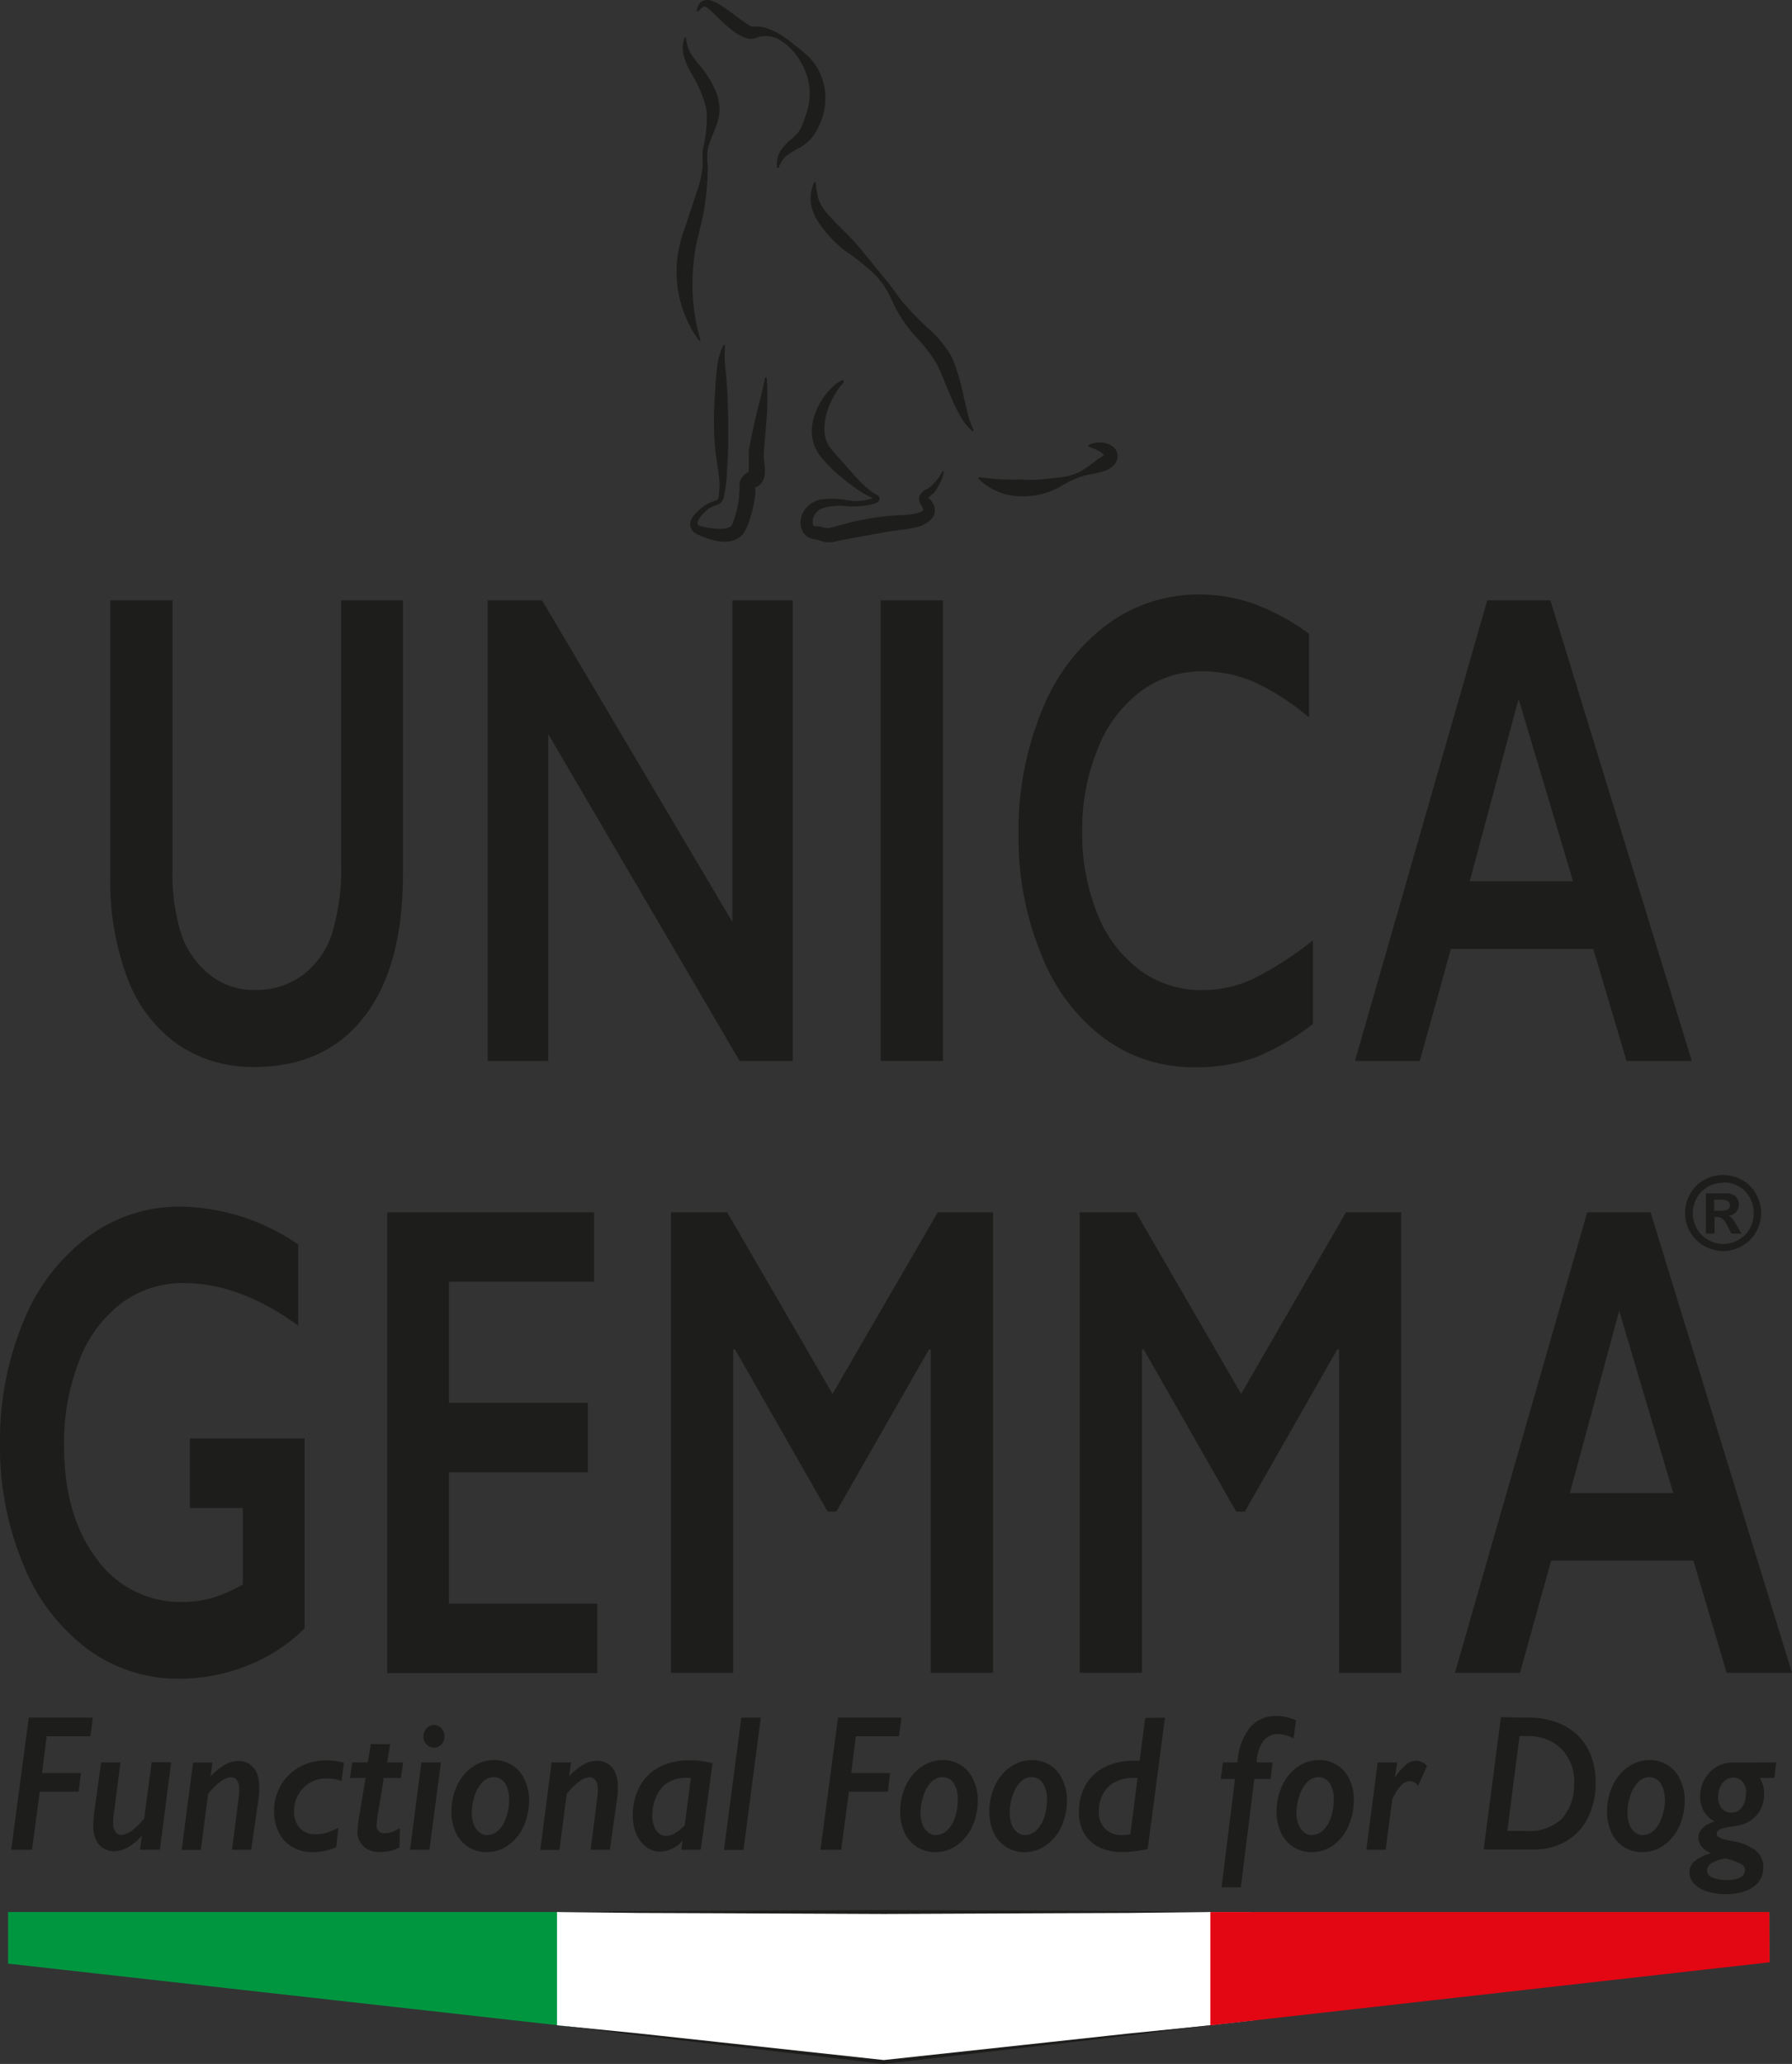 <svg xmlns="http://www.w3.org/2000/svg" viewBox="0 0 230.32 265.14"><rect x="0" y="0" width="230.32" height="265.14" fill="#333333" stroke="none"/><defs><style>.cls-1{fill:#1d1d1b;}.cls-2{fill:#009640;}.cls-3{fill:#fff;}.cls-4{fill:#e30613;}</style></defs><g id="Livello_2" data-name="Livello 2"><g id="Livello_1-2" data-name="Livello 1"><path class="cls-1" d="M11.92,220.65l-.3,2.39H6l-.6,4.73h5l-.29,2.39h-5l-1,7.47H1.44l2.26-17Z"/><path class="cls-1" d="M13,226.4h2.48l-.8,6.24c-.08.58-.12,1-.13,1.13s0,.36,0,.55a1.68,1.68,0,0,0,.29,1,.9.9,0,0,0,.78.4,2.5,2.5,0,0,0,1.25-.5,8.4,8.4,0,0,0,1.67-1.64l.95-7.19H22l-1.45,11.23H18l.24-1.79a8.18,8.18,0,0,1-1.79,1.48,3.55,3.55,0,0,1-1.77.5,2.5,2.5,0,0,1-2.37-1.53,3.86,3.86,0,0,1-.32-1.65,15.9,15.9,0,0,1,.15-2Z"/><path class="cls-1" d="M32.29,237.63H29.82l.8-6.25c.06-.46.1-.79.12-1s0-.42,0-.67a1.73,1.73,0,0,0-.29-1,.92.92,0,0,0-.78-.4,2.41,2.41,0,0,0-1.25.51,8,8,0,0,0-1.67,1.63l-.94,7.2H23.35l1.46-11.23H27.3l-.24,1.79a7.9,7.9,0,0,1,1.79-1.48,3.46,3.46,0,0,1,1.77-.51,2.56,2.56,0,0,1,1.46.41,2.6,2.6,0,0,1,.92,1.14,4,4,0,0,1,.31,1.64c0,.14,0,.28,0,.41s0,.27,0,.41,0,.31-.05.5,0,.42-.08.69Z"/><path class="cls-1" d="M43.89,228.79a5.35,5.35,0,0,0-.93-.25,7.07,7.07,0,0,0-1.12-.08,3.91,3.91,0,0,0-2,.56,4,4,0,0,0-1.49,1.52,4.13,4.13,0,0,0-.56,2.08,3.13,3.13,0,0,0,.74,2.22,2.67,2.67,0,0,0,2.06.79,4.69,4.69,0,0,0,1.4-.19,9.57,9.57,0,0,0,1.5-.65l-.28,2.51a7.69,7.69,0,0,1-3.06.63,5,5,0,0,1-2.57-.66,4.38,4.38,0,0,1-1.74-1.87,6.11,6.11,0,0,1-.61-2.78,6.45,6.45,0,0,1,.87-3.29A6.29,6.29,0,0,1,38.49,227a7,7,0,0,1,3.43-.86,10,10,0,0,1,1.18.08,9.48,9.48,0,0,1,1.11.22Z"/><path class="cls-1" d="M51.82,226.4l-.29,2H49.32l-.78,4.84a8.74,8.74,0,0,0-.14,1.31.94.94,0,0,0,1,.95,2.75,2.75,0,0,0,1-.17,5.63,5.63,0,0,0,1-.5l-.06,2.48a4.45,4.45,0,0,1-1.15.45,6.18,6.18,0,0,1-1.4.16,3.24,3.24,0,0,1-1.49-.33,2.57,2.57,0,0,1-1-.94,2.52,2.52,0,0,1-.36-1.32,16.16,16.16,0,0,1,.31-2.49l.73-4.44h-2l.3-2h2l.38-2.34h2.49l-.39,2.34Z"/><path class="cls-1" d="M56.67,226.4l-1.48,11.23H52.7l1.46-11.23Zm.46-3.33a1.5,1.5,0,0,1-.18.71,1.34,1.34,0,0,1-.5.53,1.26,1.26,0,0,1-1.36,0,1.32,1.32,0,0,1-.49-.53,1.5,1.5,0,0,1-.18-.71,1.52,1.52,0,0,1,.18-.73,1.33,1.33,0,0,1,.48-.54,1.29,1.29,0,0,1,1.38,0,1.3,1.3,0,0,1,.5.54A1.51,1.51,0,0,1,57.13,223.07Z"/><path class="cls-1" d="M68,231.21a8.32,8.32,0,0,1-.7,3.41,5.92,5.92,0,0,1-2,2.43,4.66,4.66,0,0,1-2.74.88,4.34,4.34,0,0,1-2.37-.66,4.27,4.27,0,0,1-1.6-1.85,6.2,6.2,0,0,1-.57-2.69,7.86,7.86,0,0,1,.73-3.36,5.86,5.86,0,0,1,2-2.4,4.71,4.71,0,0,1,2.73-.87,4.32,4.32,0,0,1,2.32.64,4.15,4.15,0,0,1,1.58,1.8A6,6,0,0,1,68,231.21Zm-2.57-.13a3.58,3.58,0,0,0-.53-2,1.64,1.64,0,0,0-1.43-.78,2,2,0,0,0-1.46.64,4.29,4.29,0,0,0-1,1.75,7,7,0,0,0-.37,2.26,3.61,3.61,0,0,0,.26,1.43,2.29,2.29,0,0,0,.7,1,1.53,1.53,0,0,0,1,.35,2.08,2.08,0,0,0,1.46-.61,3.92,3.92,0,0,0,1-1.67A6.93,6.93,0,0,0,65.44,231.08Z"/><path class="cls-1" d="M78.38,237.63H75.91l.8-6.25c.06-.46.1-.79.12-1s0-.42,0-.67a1.73,1.73,0,0,0-.29-1,.92.92,0,0,0-.78-.4,2.41,2.41,0,0,0-1.25.51,8,8,0,0,0-1.67,1.63l-.94,7.2H69.44L70.9,226.4h2.49l-.24,1.79a7.9,7.9,0,0,1,1.79-1.48,3.46,3.46,0,0,1,1.77-.51,2.56,2.56,0,0,1,1.46.41,2.6,2.6,0,0,1,.92,1.14,4,4,0,0,1,.31,1.64c0,.14,0,.28,0,.41s0,.27,0,.41,0,.31-.05.5,0,.42-.08.69Z"/><path class="cls-1" d="M90.07,237.63h-2.5l.16-1.17h0l0,0a4.07,4.07,0,0,1-2.87,1.41,3,3,0,0,1-1.79-.6,4.09,4.09,0,0,1-1.28-1.67,5.78,5.78,0,0,1-.46-2.34,7.74,7.74,0,0,1,.91-3.8,6,6,0,0,1,2.57-2.49,8.31,8.31,0,0,1,3.83-.84,12.27,12.27,0,0,1,2.94.37Zm-1.28-9.24a4.82,4.82,0,0,0-.65,0,4.45,4.45,0,0,0-1.71.31,3.59,3.59,0,0,0-1.33.91,4.61,4.61,0,0,0-.91,1.57,5.73,5.73,0,0,0-.35,2,3.37,3.37,0,0,0,.49,1.93,1.52,1.52,0,0,0,1.32.73,2.3,2.3,0,0,0,1.16-.37,5.08,5.08,0,0,0,1.2-1Z"/><path class="cls-1" d="M97.78,220.65l-2.22,17H93.05l2.23-17Z"/><path class="cls-1" d="M115.85,220.65l-.3,2.39H110l-.6,4.73h5l-.29,2.39h-5l-1,7.47h-2.66l2.26-17Z"/><path class="cls-1" d="M125.67,231.21a8.16,8.16,0,0,1-.7,3.41,5.92,5.92,0,0,1-2,2.43,4.64,4.64,0,0,1-2.74.88,4.3,4.3,0,0,1-2.36-.66,4.23,4.23,0,0,1-1.61-1.85,6.2,6.2,0,0,1-.56-2.69,7.72,7.72,0,0,1,.73-3.36,5.84,5.84,0,0,1,2-2.4,4.73,4.73,0,0,1,2.73-.87,4.32,4.32,0,0,1,2.32.64,4.15,4.15,0,0,1,1.58,1.8A6,6,0,0,1,125.67,231.21Zm-2.57-.13a3.5,3.5,0,0,0-.53-2,1.64,1.64,0,0,0-1.43-.78,2,2,0,0,0-1.46.64,4.29,4.29,0,0,0-1,1.75,7,7,0,0,0-.37,2.26,3.8,3.8,0,0,0,.26,1.43,2.23,2.23,0,0,0,.71,1,1.49,1.49,0,0,0,1,.35,2.1,2.1,0,0,0,1.47-.61,4,4,0,0,0,1-1.67A6.93,6.93,0,0,0,123.1,231.08Z"/><path class="cls-1" d="M137.13,231.21a8.16,8.16,0,0,1-.7,3.41,5.92,5.92,0,0,1-2,2.43,4.64,4.64,0,0,1-2.74.88,4.3,4.3,0,0,1-2.36-.66,4.23,4.23,0,0,1-1.61-1.85,6.35,6.35,0,0,1-.56-2.69,7.72,7.72,0,0,1,.73-3.36,5.84,5.84,0,0,1,2-2.4,4.74,4.74,0,0,1,2.74-.87,4.31,4.31,0,0,1,2.31.64,4.15,4.15,0,0,1,1.58,1.8A6,6,0,0,1,137.13,231.21Zm-2.57-.13a3.5,3.5,0,0,0-.53-2,1.64,1.64,0,0,0-1.43-.78,2,2,0,0,0-1.46.64,4.29,4.29,0,0,0-1,1.75,7,7,0,0,0-.37,2.26,3.8,3.8,0,0,0,.26,1.43,2.23,2.23,0,0,0,.71,1,1.49,1.49,0,0,0,1,.35,2.1,2.1,0,0,0,1.47-.61,4,4,0,0,0,1-1.67A6.93,6.93,0,0,0,134.56,231.08Z"/><path class="cls-1" d="M149.73,220.65l-2.22,16.88a14.35,14.35,0,0,1-3.38.37,6.44,6.44,0,0,1-2.89-.61,4.53,4.53,0,0,1-1.91-1.79,5.24,5.24,0,0,1-.66-2.65,7,7,0,0,1,.88-3.57A5.73,5.73,0,0,1,142,227a8.08,8.08,0,0,1,3.69-.81h.79l.71-5.5Zm-3.52,7.74h-.47a5.18,5.18,0,0,0-2.42.53,3.62,3.62,0,0,0-1.54,1.51,4.61,4.61,0,0,0-.55,2.3,3,3,0,0,0,.8,2.19,2.92,2.92,0,0,0,2.16.81,4.42,4.42,0,0,0,1.09-.1Z"/><path class="cls-1" d="M166.25,223.33a4.08,4.08,0,0,0-1.89-.57,2.38,2.38,0,0,0-2,.91,5,5,0,0,0-.85,2.73h2.06l-.27,2.14h-2.09l-1.73,13.91H157l1.73-13.91H156.9l.28-2.14h1.88a7.75,7.75,0,0,1,1.52-4.38,4.25,4.25,0,0,1,3.47-1.59,5.7,5.7,0,0,1,1.25.14,8.54,8.54,0,0,1,1.28.41Z"/><path class="cls-1" d="M174,231.21a8.16,8.16,0,0,1-.71,3.41,5.82,5.82,0,0,1-1.94,2.43,4.66,4.66,0,0,1-2.75.88,4.3,4.3,0,0,1-2.36-.66,4.21,4.21,0,0,1-1.6-1.85,6.2,6.2,0,0,1-.57-2.69,7.86,7.86,0,0,1,.73-3.36,5.86,5.86,0,0,1,2-2.4,4.71,4.71,0,0,1,2.73-.87,4.32,4.32,0,0,1,2.32.64,4.22,4.22,0,0,1,1.58,1.8A6,6,0,0,1,174,231.21Zm-2.57-.13a3.58,3.58,0,0,0-.53-2,1.66,1.66,0,0,0-1.44-.78,2,2,0,0,0-1.45.64,4.29,4.29,0,0,0-1,1.75,7,7,0,0,0-.38,2.26,3.61,3.61,0,0,0,.27,1.43,2.21,2.21,0,0,0,.7,1,1.53,1.53,0,0,0,1,.35,2.1,2.1,0,0,0,1.46-.61,4,4,0,0,0,1-1.67A6.93,6.93,0,0,0,171.42,231.08Z"/><path class="cls-1" d="M182.26,229.41a2.2,2.2,0,0,0-.49-.45,1.08,1.08,0,0,0-.59-.15c-.76,0-1.5.77-2.23,2.31l-.86,6.51h-2.48l1.46-11.23h2.5l-.31,2a8.5,8.5,0,0,1,1.42-1.68,2,2,0,0,1,1.32-.53,1.82,1.82,0,0,1,.75.17,1.93,1.93,0,0,1,.66.48Z"/><path class="cls-1" d="M196.34,220.65a10.35,10.35,0,0,1,3.87.65,7.53,7.53,0,0,1,2.73,1.78,7.3,7.3,0,0,1,1.62,2.66,10.09,10.09,0,0,1,.53,3.29,9.92,9.92,0,0,1-1,4.47,7.08,7.08,0,0,1-2.76,3,7.85,7.85,0,0,1-4.16,1.09h-6.48l2.22-17Zm6,8.33a6.17,6.17,0,0,0-.51-2.59,5.43,5.43,0,0,0-3.19-3,6.73,6.73,0,0,0-2.17-.37H195.3l-1.57,12.19h2.45a6.11,6.11,0,0,0,4.57-1.58A6.45,6.45,0,0,0,202.3,229Z"/><path class="cls-1" d="M216.53,231.21a8.32,8.32,0,0,1-.7,3.41,5.92,5.92,0,0,1-2,2.43,4.66,4.66,0,0,1-2.75.88,4.33,4.33,0,0,1-2.36-.66,4.21,4.21,0,0,1-1.6-1.85,6.2,6.2,0,0,1-.57-2.69,7.86,7.86,0,0,1,.73-3.36,5.86,5.86,0,0,1,2-2.4,4.71,4.71,0,0,1,2.73-.87,4.32,4.32,0,0,1,2.32.64,4.22,4.22,0,0,1,1.58,1.8A6,6,0,0,1,216.53,231.21Zm-2.57-.13a3.58,3.58,0,0,0-.53-2,1.65,1.65,0,0,0-1.44-.78,2,2,0,0,0-1.45.64,4.29,4.29,0,0,0-1,1.75,7,7,0,0,0-.37,2.26,3.61,3.61,0,0,0,.26,1.43,2.21,2.21,0,0,0,.7,1,1.53,1.53,0,0,0,1,.35,2.1,2.1,0,0,0,1.46-.61,4,4,0,0,0,1-1.67A6.93,6.93,0,0,0,214,231.08Z"/><path class="cls-1" d="M228.29,226.4l-.24,2h-1.87a5,5,0,0,1,.44,1,3.87,3.87,0,0,1,.12,1,4,4,0,0,1-3.31,4.11c-.34.06-.68.12-1,.16a8.08,8.08,0,0,0-.9.17,1.87,1.87,0,0,0-.65.28.57.57,0,0,0-.24.48.47.47,0,0,0,.26.41,3.2,3.2,0,0,0,.7.27,9.06,9.06,0,0,0,1,.22,6.77,6.77,0,0,1,3.08,1.23,2.73,2.73,0,0,1,.95,2.17,3,3,0,0,1-.57,1.81,3.73,3.73,0,0,1-1.66,1.19,7,7,0,0,1-2.54.42,7.8,7.8,0,0,1-2.5-.36,3.73,3.73,0,0,1-1.64-1,2.17,2.17,0,0,1-.58-1.47,1.81,1.81,0,0,1,.69-1.42,5.54,5.54,0,0,1,2.11-1v0c-1.1-.47-1.64-1.14-1.64-2a1.61,1.61,0,0,1,.26-.88,2,2,0,0,1,.7-.71,4.76,4.76,0,0,1,1.12-.48,3.47,3.47,0,0,1-1.86-3.23,4.46,4.46,0,0,1,.56-2.19,4.13,4.13,0,0,1,1.53-1.6,4.22,4.22,0,0,1,2.15-.57Zm-4,13.84a1,1,0,0,0-.56-.81,7.67,7.67,0,0,0-2-.69,4.7,4.7,0,0,0-1.7.58,1.15,1.15,0,0,0-.64.92,1,1,0,0,0,.65.93,4.44,4.44,0,0,0,1.93.33Q224.26,241.5,224.26,240.24Zm.14-9.93a2.08,2.08,0,0,0-.46-1.41,1.52,1.52,0,0,0-1.21-.54,1.58,1.58,0,0,0-1,.33,2.08,2.08,0,0,0-.69.91,3.43,3.43,0,0,0-.24,1.31,2.08,2.08,0,0,0,.47,1.4,1.53,1.53,0,0,0,1.23.54,1.61,1.61,0,0,0,1-.32,2.1,2.1,0,0,0,.65-.9A3.45,3.45,0,0,0,224.4,230.31Z"/><path class="cls-1" d="M22.18,77.13v34.43A26,26,0,0,0,23.29,120a11.45,11.45,0,0,0,3.61,5.17,9,9,0,0,0,5.83,2,9.94,9.94,0,0,0,6.2-1.93A11,11,0,0,0,42.66,120a28.75,28.75,0,0,0,1.18-9.21V77.13h7.95v35.15q0,11.94-5,18.36t-14.08,6.42a16.9,16.9,0,0,1-9.91-2.93,18.1,18.1,0,0,1-6.41-8.44,35,35,0,0,1-2.21-13V77.13Z"/><path class="cls-1" d="M69.67,77.13l24.45,41.29V77.13h7.78v59.16H95.06l-24.6-42v42H62.68V77.13Z"/><path class="cls-1" d="M121.19,77.13v59.16h-8V77.13Z"/><path class="cls-1" d="M154.14,76.37A21.24,21.24,0,0,1,161,77.51a28.71,28.71,0,0,1,7.24,3.9V92.17a30.61,30.61,0,0,0-7-4.54,16.8,16.8,0,0,0-6.73-1.39,13,13,0,0,0-7.93,2.6,16.8,16.8,0,0,0-5.49,7.35,27.3,27.3,0,0,0-2,10.54,27.67,27.67,0,0,0,1.94,10.63,16.48,16.48,0,0,0,5.48,7.27,13.23,13.23,0,0,0,8,2.56,15.49,15.49,0,0,0,6.46-1.4,41.93,41.93,0,0,0,7.77-5v10.76a31.23,31.23,0,0,1-7.37,4.28,22.26,22.26,0,0,1-7.84,1.27,19.29,19.29,0,0,1-11.63-3.73,24.49,24.49,0,0,1-8.06-10.74,39.28,39.28,0,0,1-2.93-15.35,40.61,40.61,0,0,1,3-16,25.46,25.46,0,0,1,8.31-11A19.69,19.69,0,0,1,154.14,76.37Z"/><path class="cls-1" d="M199.27,77.13l18.17,59.16h-8.39l-4.27-14.39h-18.3l-4,14.39h-8.33l17-59.16ZM188.9,113.21h13.28l-7-23.42Z"/><path class="cls-1" d="M23.24,155a27.42,27.42,0,0,1,15.09,4.87V170.3q-7.48-5.48-14.73-5.47a13.08,13.08,0,0,0-8,2.59,16.54,16.54,0,0,0-5.44,7.43,29,29,0,0,0-1.93,10.82q0,9.06,4.2,14.59a13.24,13.24,0,0,0,11.06,5.53,13.79,13.79,0,0,0,3.61-.47,19.06,19.06,0,0,0,4.11-1.78v-9.82H24.39v-8.94H39.15v24.39a21.27,21.27,0,0,1-7.29,4.77A23.54,23.54,0,0,1,23,215.65a19.56,19.56,0,0,1-11.8-3.85A25.16,25.16,0,0,1,3,201a39.22,39.22,0,0,1-3-15.5,39.82,39.82,0,0,1,3-15.71,25.4,25.4,0,0,1,8.34-10.93A19.73,19.73,0,0,1,23.24,155Z"/><path class="cls-1" d="M76.35,155.73v8.93H57.7v15.55H75.56v8.93H57.7V206H76.77v8.93h-27V155.73Z"/><path class="cls-1" d="M93.46,155.73,107,179.06l13.53-23.33h7.1v59.16h-8V173.35h-.23l-11.91,20.83h-1.12l-11.9-20.83h-.23v41.54h-8V155.73Z"/><path class="cls-1" d="M146,155.73l13.52,23.33L173,155.73h7.1v59.16h-8V173.35h-.23L160,194.18h-1.12L147,173.35h-.23v41.54h-8V155.73Z"/><path class="cls-1" d="M212.14,155.73l18.18,59.16h-8.4l-4.27-14.4H199.36l-4,14.4H187l17-59.16Zm-10.37,36.08h13.29l-6.95-23.42Z"/><path class="cls-1" d="M221.47,150.94a5,5,0,0,1,2.41.63,4.54,4.54,0,0,1,1.81,1.8,4.93,4.93,0,0,1,.66,2.45,5,5,0,0,1-.65,2.44,4.58,4.58,0,0,1-1.8,1.8,4.87,4.87,0,0,1-4.86,0,4.67,4.67,0,0,1-1.81-1.8,4.92,4.92,0,0,1,0-4.89,4.54,4.54,0,0,1,1.81-1.8A5,5,0,0,1,221.47,150.94Zm0,1a4.05,4.05,0,0,0-1.93.5,3.68,3.68,0,0,0-1.45,1.45,3.94,3.94,0,0,0,0,3.93,3.59,3.59,0,0,0,1.44,1.45,3.87,3.87,0,0,0,3.91,0,3.68,3.68,0,0,0,1.45-1.45,3.91,3.91,0,0,0,.52-2,4,4,0,0,0-.53-2,3.7,3.7,0,0,0-1.46-1.45A4.06,4.06,0,0,0,221.47,151.9Zm-2.21,6.54v-5.18H222a2,2,0,0,1,.81.21,1.21,1.21,0,0,1,.49.49,1.47,1.47,0,0,1,.19.75,1.36,1.36,0,0,1-.36.95,1.71,1.71,0,0,1-1,.5,1.32,1.32,0,0,1,.36.19,2.69,2.69,0,0,1,.35.4c0,.05.17.26.38.63l.62,1.05h-1.31l-.43-.84a3.49,3.49,0,0,0-.72-1.07,1.17,1.17,0,0,0-.73-.22h-.28v2.13Zm1.05-2.95h.43a4.91,4.91,0,0,0,1.13-.07.67.67,0,0,0,.35-.24.64.64,0,0,0,.13-.4.61.61,0,0,0-.13-.39.69.69,0,0,0-.35-.24,5,5,0,0,0-1.13-.07h-.43Z"/><polygon class="cls-2" points="1.04 245.62 227.42 245.62 227.45 252.01 113.57 264.86 1.04 252.25 1.04 245.62"/><polygon class="cls-3" points="71.59 245.62 160.7 245.62 161.43 259.49 113.59 264.88 71.59 260.17 71.59 245.62"/><polygon class="cls-4" points="155.56 245.62 227.42 245.62 227.45 252.08 155.56 260.18 155.56 245.62"/><polygon class="cls-1" points="71.59 260.17 82.1 261.22 92.61 262.36 113.62 264.64 113.56 264.64 134.56 262.37 145.05 261.23 155.56 260.18 145.08 261.48 134.59 262.7 113.62 265.13 113.59 265.14 113.56 265.13 92.57 262.69 82.07 261.47 71.59 260.17"/><polygon class="cls-1" points="71.59 245.62 82.08 245.5 92.58 245.45 113.57 245.37 134.56 245.45 145.06 245.5 155.56 245.62 145.06 245.74 134.56 245.78 113.57 245.87 92.58 245.78 82.08 245.74 71.59 245.62"/><path class="cls-1" d="M89.55,1.42A2,2,0,0,1,90,.34,1.36,1.36,0,0,1,91.38.08a3.79,3.79,0,0,1,1.07.5c.31.19.61.37.89.57.56.39,1.1.8,1.63,1.19s1.07.77,1.49,1l.14.07.05,0c-.17.06.19,0,.38,0a4.26,4.26,0,0,1,1.2.12,8.25,8.25,0,0,1,2,.88A14.48,14.48,0,0,1,102,5.68c.54.44,1.11.85,1.64,1.34a7.1,7.1,0,0,1,1.43,1.73,8.18,8.18,0,0,1,.82,2.11,7.9,7.9,0,0,1-.31,4.55,9.07,9.07,0,0,1-.44,1,7,7,0,0,1-.58,1A5.27,5.27,0,0,1,102.73,19a12.25,12.25,0,0,0-1.64,1,3.36,3.36,0,0,0-1,1.56l-.2,0a3.11,3.11,0,0,1,.44-2.19,7.11,7.11,0,0,1,1.51-1.61,5,5,0,0,0,1.1-1.29c.08-.2.21-.51.32-.81s.22-.59.31-.89a8.18,8.18,0,0,0,.47-3.5,8.55,8.55,0,0,0-1.22-3.47A7.5,7.5,0,0,0,100,5a3.9,3.9,0,0,0-1.85-.36,3.13,3.13,0,0,0-.84.17,1.53,1.53,0,0,1-.62.17,3.24,3.24,0,0,1-.45,0l-.35-.09a6.22,6.22,0,0,1-2-1.17,18.74,18.74,0,0,1-1.54-1.39c-.49-.46-1-1-1.37-1.29-.23-.13-.35-.22-.56-.16a1.93,1.93,0,0,0-.68.6Z"/><path class="cls-1" d="M88.17,4.85a4.78,4.78,0,0,0,.75,2.23,8,8,0,0,0,.69.93c.26.31.56.66.81,1a12.65,12.65,0,0,1,1.37,2.28A6.59,6.59,0,0,1,92.48,14c0,2-1.16,3.47-1.48,5.06a4.83,4.83,0,0,0-.1,1.19c0,.37.06.87.07,1.29,0,.87-.06,1.73-.13,2.59A29.71,29.71,0,0,1,90,29.23l-.3,1.25a11.44,11.44,0,0,0-.26,1.16A23.12,23.12,0,0,0,89.13,34a25,25,0,0,0,.9,9.68l-.18.09a15,15,0,0,1-2.42-12.59c.11-.43.24-.87.38-1.28l.4-1.18L89.77,24a13.38,13.38,0,0,0,.52-2.42,7.33,7.33,0,0,0,0-1.24A8.28,8.28,0,0,1,90.37,19a16.47,16.47,0,0,0,.45-4.83,14.25,14.25,0,0,0-1.71-4.28L88.5,8.77A5.87,5.87,0,0,1,88,7.51a3.86,3.86,0,0,1,0-2.7Z"/><path class="cls-1" d="M93.18,44.35a15.9,15.9,0,0,0,.08,3.16c.1,1.06.19,2.14.24,3.21s.08,2.17.09,3.22,0,2.12,0,3.18-.09,2.14-.14,3.22c0,.54-.06,1.09-.12,1.64a7.72,7.72,0,0,1-.12.84c0,.26-.1.52-.14.79a1.72,1.72,0,0,1-.34.92,2.06,2.06,0,0,1-.86.42,3.34,3.34,0,0,0-1.24.77,3.72,3.72,0,0,0-.89,1.16,1.3,1.3,0,0,0-.08.27.59.59,0,0,0,0,.17c0,.09.12.14.3.23a8.12,8.12,0,0,0,1.43.3,7.15,7.15,0,0,0,1.44.08,2,2,0,0,0,1.06-.31.65.65,0,0,0,.23-.29,4.89,4.89,0,0,0,.23-.59A15,15,0,0,0,95,63.8c0-.25,0-.5.05-.72V62.7a3.94,3.94,0,0,1,0-.55,1.9,1.9,0,0,1,.9-1.37,2.71,2.71,0,0,1,.27-.16l.11,0a.39.39,0,0,0-.15.16,1,1,0,0,0,.06-.35c0-.2,0-.45,0-.7l0-.81a3.09,3.09,0,0,1,0-.53l0-.44c.17-1.11.4-2.15.63-3.2.45-2.11,1.06-4.17,1.47-6.26h.2a35.12,35.12,0,0,1-.11,6.49c-.08,1.07-.19,2.15-.26,3.16v.37c0,.12,0,.16,0,.28l.08.79a8.15,8.15,0,0,1,.06.9,2.84,2.84,0,0,1-.23,1.22,1.59,1.59,0,0,1-.67.75l-.32.18c-.05.07.1-.18,0-.07s0,.14,0,.25v.42a7.62,7.62,0,0,1-.1.88,17.3,17.3,0,0,1-.87,3.32,5.19,5.19,0,0,1-.42.87,2.29,2.29,0,0,1-.86.86,3.44,3.44,0,0,1-2,.42,7.46,7.46,0,0,1-1.74-.35,9.23,9.23,0,0,1-1.63-.67,1.49,1.49,0,0,1-.73-.94,1.31,1.31,0,0,1,0-.62,1.94,1.94,0,0,1,.22-.48,5.78,5.78,0,0,1,1.2-1.26,4.66,4.66,0,0,1,1.51-.85,1.38,1.38,0,0,0,.58-.25,1.26,1.26,0,0,0,.15-.59c0-.26,0-.53.06-.8a6.43,6.43,0,0,0,0-.76c0-.52-.1-1.05-.17-1.58-.14-1.05-.31-2.12-.41-3.2a43.51,43.51,0,0,1,0-6.46c.06-1.07.12-2.14.25-3.22A8.86,8.86,0,0,1,93,44.29Z"/><path class="cls-1" d="M108.47,49.12a5.84,5.84,0,0,0-1,1.26,13.64,13.64,0,0,0-.75,1.41,8.7,8.7,0,0,0-.76,3,4.27,4.27,0,0,0,.66,2.63c.14.18.29.35.43.54l.54.61c.38.39.73.82,1.1,1.22.72.82,1.43,1.66,2.2,2.42a13.05,13.05,0,0,0,1.21,1c.11.08.22.14.33.21l.17.09a2.05,2.05,0,0,1,.26.16.9.9,0,0,1,.15.18.47.47,0,0,1,0,.38.57.57,0,0,1-.3.33,2.07,2.07,0,0,1-.46.18,10.78,10.78,0,0,1-3.43.29,7.35,7.35,0,0,0-3.11.27,1.89,1.89,0,0,0-1.26,1.87c0,.32.25.47.31.43l.34,0a4.34,4.34,0,0,1,.52.09,3.6,3.6,0,0,0,.69.16,1.78,1.78,0,0,0,.5-.07l.79-.22,1.63-.43c1.1-.27,2.21-.48,3.33-.65s2.26-.28,3.4-.31A10.3,10.3,0,0,0,117.5,66a2.5,2.5,0,0,0,1.06-.36c.06-.06.08,0,.09-.15a1,1,0,0,0-.17-.47,3.89,3.89,0,0,1-.28-.5,1.23,1.23,0,0,1,0-.85,1.71,1.71,0,0,1,.86-.81,2.36,2.36,0,0,0,.58-.39,7.53,7.53,0,0,0,.56-.57,6.32,6.32,0,0,0,.92-1.33l.2,0a5.26,5.26,0,0,1-.58,1.64,8.42,8.42,0,0,1-.45.76,2.89,2.89,0,0,1-.66.69c-.22.16-.37.37-.31.35s0-.06.22.15a2.34,2.34,0,0,1,.56,1,1.67,1.67,0,0,1-.3,1.41,3.62,3.62,0,0,1-1.87,1.11,11.83,11.83,0,0,1-1.78.34c-1.07.14-2.15.28-3.21.49s-2.15.38-3.22.58l-1.61.31-.83.18a3.55,3.55,0,0,1-1.15.06,5.21,5.21,0,0,1-.93-.26l-.3-.07-.48-.08a2,2,0,0,1-1.18-.84,2.22,2.22,0,0,1-.35-1.21,2.82,2.82,0,0,1,.8-2,3.29,3.29,0,0,1,1.73-1,9.7,9.7,0,0,1,3.5.09,7.05,7.05,0,0,0,3.17-.23.9.9,0,0,0,.31-.14s0-.07,0,0,0,.13,0,.18,0,0,0,0l-.31-.13-.4-.19a12.35,12.35,0,0,1-1.5-.89,26.3,26.3,0,0,1-2.69-2.11c-.41-.39-.83-.76-1.21-1.18l-.58-.62c-.2-.25-.39-.52-.58-.78a5.41,5.41,0,0,1-.71-3.76,8.68,8.68,0,0,1,2.51-4.63,4.36,4.36,0,0,1,1.44-1Z"/><path class="cls-1" d="M104.85,23.39a9.2,9.2,0,0,0,.38,2.29,6.5,6.5,0,0,0,1.16,1.83c1,1.15,2.16,2.19,3.26,3.37s2.09,2.53,3.15,3.78l1.56,1.91,1.46,2A43.77,43.77,0,0,0,119.09,42a13.94,13.94,0,0,1,3.28,3.95,26.28,26.28,0,0,1,1.44,4.79c.18.78.36,1.56.56,2.33a9.2,9.2,0,0,0,.8,2.22l-.14.14a6.64,6.64,0,0,1-1.61-2,21,21,0,0,1-1.1-2.23c-.67-1.48-1.2-3-1.86-4.34a19.71,19.71,0,0,0-2.75-3.6,17.75,17.75,0,0,1-2.82-4.13A19,19,0,0,0,113.8,37a11.52,11.52,0,0,0-1.48-1.86,37.13,37.13,0,0,0-3.8-3,15.72,15.72,0,0,1-3.39-3.68,5.87,5.87,0,0,1-.94-2.52,5.46,5.46,0,0,1,.46-2.54Z"/><path class="cls-1" d="M139.9,57.16a3.37,3.37,0,0,1,1.48-.32,2.75,2.75,0,0,1,1.63.51,1.55,1.55,0,0,1,.63,1.12,1.68,1.68,0,0,1-.46,1.25,3.18,3.18,0,0,1-1.44.85c-.9.28-1.86.35-2.73.64a13.77,13.77,0,0,0-2.5,1.16,9.63,9.63,0,0,1-2.64,1.1,10.34,10.34,0,0,1-2.9.28,7.77,7.77,0,0,1-5.24-2.29l.09-.17a29.54,29.54,0,0,0,5.21.32c.84,0,1.74.06,2.52,0l2.62-.27a7.81,7.81,0,0,0,2.6-.72A20,20,0,0,0,141,59.06c.39-.26.73-.44.86-.56s0,0,.06,0,.06.05,0,0a2.28,2.28,0,0,0-.8-.62c-.37-.19-.78-.34-1.23-.52Z"/></g></g></svg>